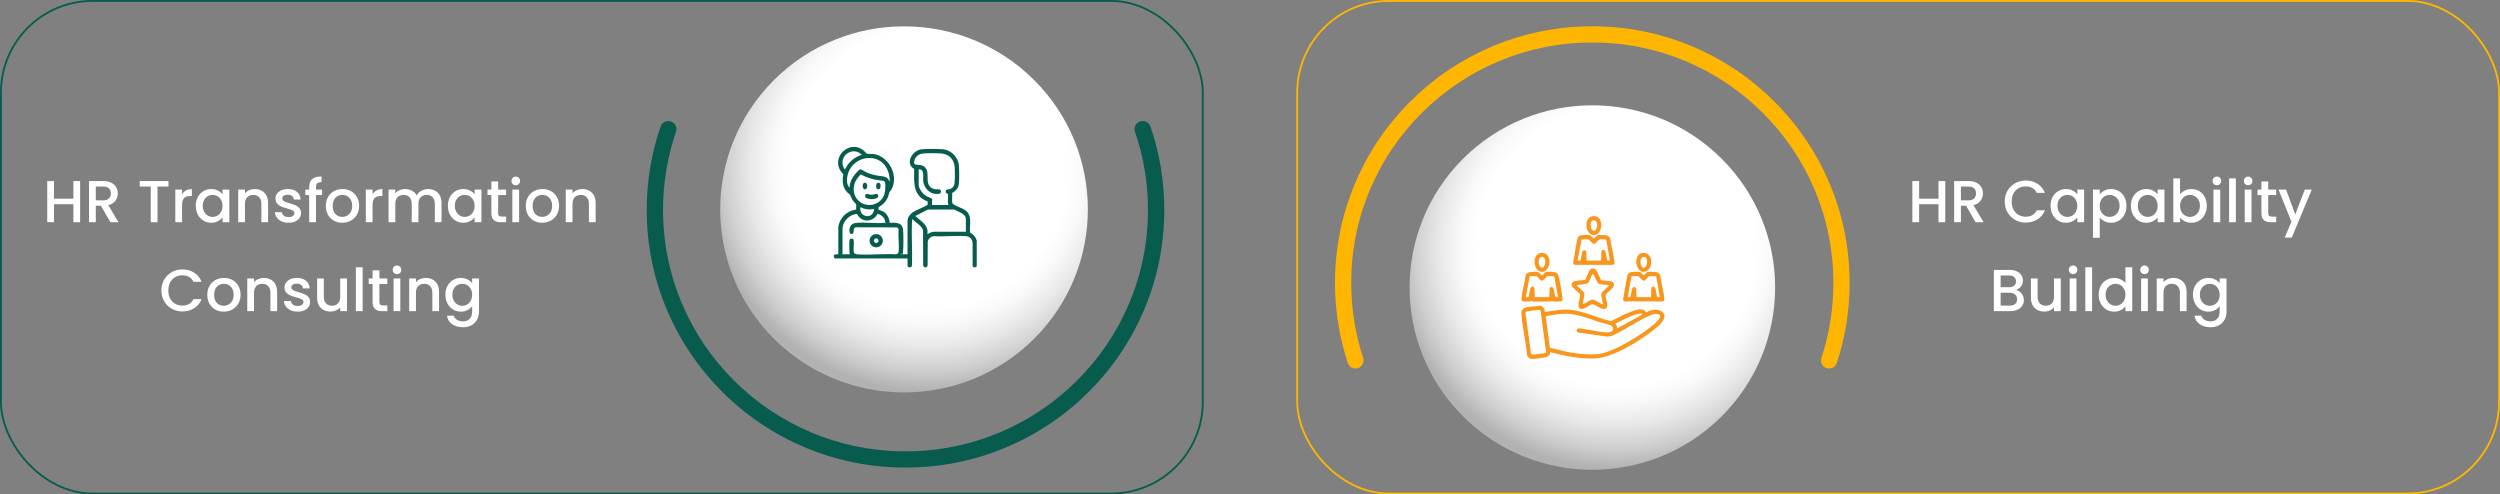 <?xml version="1.0" encoding="UTF-8"?>
<svg xmlns="http://www.w3.org/2000/svg" width="1350" height="267" viewBox="0 0 1350 267" fill="none">
  <rect x="0" y="0" width="1350" height="267" fill="#808080" stroke="none"/>
  <rect x="0.5" y="0.5" width="649" height="266" rx="49.5" stroke="#085C4D"></rect>
  <path d="M43.269 97.76V120H39.621V110.272H29.157V120H25.509V97.76H29.157V107.296H39.621V97.76H43.269ZM59.624 120L54.504 111.104H51.72V120H48.072V97.76H55.752C57.459 97.76 58.898 98.059 60.072 98.656C61.267 99.253 62.152 100.053 62.728 101.056C63.325 102.059 63.624 103.179 63.624 104.416C63.624 105.867 63.197 107.189 62.344 108.384C61.512 109.557 60.221 110.357 58.472 110.784L63.976 120H59.624ZM51.72 108.192H55.752C57.117 108.192 58.141 107.851 58.824 107.168C59.528 106.485 59.88 105.568 59.88 104.416C59.88 103.264 59.538 102.368 58.856 101.728C58.173 101.067 57.139 100.736 55.752 100.736H51.72V108.192ZM90.971 97.76V100.736H85.051V120H81.403V100.736H75.451V97.76H90.971ZM98.314 104.928C98.847 104.032 99.551 103.339 100.426 102.848C101.322 102.336 102.378 102.08 103.594 102.08V105.856H102.666C101.236 105.856 100.148 106.219 99.402 106.944C98.676 107.669 98.314 108.928 98.314 110.72V120H94.666V102.368H98.314V104.928ZM105.731 111.104C105.731 109.333 106.094 107.765 106.819 106.4C107.566 105.035 108.568 103.979 109.827 103.232C111.107 102.464 112.515 102.08 114.051 102.08C115.438 102.08 116.643 102.357 117.667 102.912C118.712 103.445 119.544 104.117 120.163 104.928V102.368H123.843V120H120.163V117.376C119.544 118.208 118.702 118.901 117.635 119.456C116.568 120.011 115.352 120.288 113.987 120.288C112.472 120.288 111.086 119.904 109.827 119.136C108.568 118.347 107.566 117.259 106.819 115.872C106.094 114.464 105.731 112.875 105.731 111.104ZM120.163 111.168C120.163 109.952 119.907 108.896 119.395 108C118.904 107.104 118.254 106.421 117.443 105.952C116.632 105.483 115.758 105.248 114.819 105.248C113.88 105.248 113.006 105.483 112.195 105.952C111.384 106.4 110.723 107.072 110.211 107.968C109.72 108.843 109.475 109.888 109.475 111.104C109.475 112.32 109.72 113.387 110.211 114.304C110.723 115.221 111.384 115.925 112.195 116.416C113.027 116.885 113.902 117.12 114.819 117.12C115.758 117.12 116.632 116.885 117.443 116.416C118.254 115.947 118.904 115.264 119.395 114.368C119.907 113.451 120.163 112.384 120.163 111.168ZM137.53 102.08C138.917 102.08 140.154 102.368 141.242 102.944C142.352 103.52 143.216 104.373 143.834 105.504C144.453 106.635 144.762 108 144.762 109.6V120H141.146V110.144C141.146 108.565 140.752 107.36 139.962 106.528C139.173 105.675 138.096 105.248 136.73 105.248C135.365 105.248 134.277 105.675 133.466 106.528C132.677 107.36 132.282 108.565 132.282 110.144V120H128.634V102.368H132.282V104.384C132.88 103.659 133.637 103.093 134.554 102.688C135.493 102.283 136.485 102.08 137.53 102.08ZM155.816 120.288C154.429 120.288 153.181 120.043 152.072 119.552C150.984 119.04 150.12 118.357 149.48 117.504C148.84 116.629 148.498 115.659 148.456 114.592H152.232C152.296 115.339 152.648 115.968 153.288 116.48C153.949 116.971 154.77 117.216 155.752 117.216C156.776 117.216 157.565 117.024 158.12 116.64C158.696 116.235 158.984 115.723 158.984 115.104C158.984 114.443 158.664 113.952 158.024 113.632C157.405 113.312 156.413 112.96 155.048 112.576C153.725 112.213 152.648 111.861 151.816 111.52C150.984 111.179 150.258 110.656 149.64 109.952C149.042 109.248 148.744 108.32 148.744 107.168C148.744 106.229 149.021 105.376 149.576 104.608C150.13 103.819 150.92 103.2 151.944 102.752C152.989 102.304 154.184 102.08 155.528 102.08C157.533 102.08 159.144 102.592 160.36 103.616C161.597 104.619 162.258 105.995 162.344 107.744H158.696C158.632 106.955 158.312 106.325 157.736 105.856C157.16 105.387 156.381 105.152 155.4 105.152C154.44 105.152 153.704 105.333 153.192 105.696C152.68 106.059 152.424 106.539 152.424 107.136C152.424 107.605 152.594 108 152.936 108.32C153.277 108.64 153.693 108.896 154.184 109.088C154.674 109.259 155.4 109.483 156.36 109.76C157.64 110.101 158.685 110.453 159.496 110.816C160.328 111.157 161.042 111.669 161.64 112.352C162.237 113.035 162.546 113.941 162.568 115.072C162.568 116.075 162.29 116.971 161.736 117.76C161.181 118.549 160.392 119.168 159.368 119.616C158.365 120.064 157.181 120.288 155.816 120.288ZM173.901 105.344H170.637V120H166.957V105.344H164.877V102.368H166.957V101.12C166.957 99.093 167.491 97.621 168.557 96.704C169.645 95.765 171.341 95.296 173.645 95.296V98.336C172.536 98.336 171.757 98.549 171.309 98.976C170.861 99.381 170.637 100.096 170.637 101.12V102.368H173.901V105.344ZM184.782 120.288C183.118 120.288 181.614 119.915 180.27 119.168C178.926 118.4 177.87 117.333 177.102 115.968C176.334 114.581 175.95 112.981 175.95 111.168C175.95 109.376 176.345 107.787 177.134 106.4C177.924 105.013 179.001 103.947 180.366 103.2C181.732 102.453 183.257 102.08 184.942 102.08C186.628 102.08 188.153 102.453 189.518 103.2C190.884 103.947 191.961 105.013 192.75 106.4C193.54 107.787 193.934 109.376 193.934 111.168C193.934 112.96 193.529 114.549 192.718 115.936C191.908 117.323 190.798 118.4 189.39 119.168C188.004 119.915 186.468 120.288 184.782 120.288ZM184.782 117.12C185.721 117.12 186.596 116.896 187.406 116.448C188.238 116 188.91 115.328 189.422 114.432C189.934 113.536 190.19 112.448 190.19 111.168C190.19 109.888 189.945 108.811 189.454 107.936C188.964 107.04 188.313 106.368 187.502 105.92C186.692 105.472 185.817 105.248 184.878 105.248C183.94 105.248 183.065 105.472 182.254 105.92C181.465 106.368 180.836 107.04 180.366 107.936C179.897 108.811 179.662 109.888 179.662 111.168C179.662 113.067 180.142 114.539 181.102 115.584C182.084 116.608 183.31 117.12 184.782 117.12ZM201.189 104.928C201.722 104.032 202.426 103.339 203.301 102.848C204.197 102.336 205.253 102.08 206.469 102.08V105.856H205.541C204.111 105.856 203.023 106.219 202.277 106.944C201.551 107.669 201.189 108.928 201.189 110.72V120H197.541V102.368H201.189V104.928ZM231.166 102.08C232.553 102.08 233.79 102.368 234.878 102.944C235.987 103.52 236.851 104.373 237.47 105.504C238.11 106.635 238.43 108 238.43 109.6V120H234.814V110.144C234.814 108.565 234.419 107.36 233.63 106.528C232.841 105.675 231.763 105.248 230.398 105.248C229.033 105.248 227.945 105.675 227.134 106.528C226.345 107.36 225.95 108.565 225.95 110.144V120H222.334V110.144C222.334 108.565 221.939 107.36 221.15 106.528C220.361 105.675 219.283 105.248 217.918 105.248C216.553 105.248 215.465 105.675 214.654 106.528C213.865 107.36 213.47 108.565 213.47 110.144V120H209.822V102.368H213.47V104.384C214.067 103.659 214.825 103.093 215.742 102.688C216.659 102.283 217.641 102.08 218.686 102.08C220.094 102.08 221.353 102.379 222.462 102.976C223.571 103.573 224.425 104.437 225.022 105.568C225.555 104.501 226.387 103.659 227.518 103.04C228.649 102.4 229.865 102.08 231.166 102.08ZM241.856 111.104C241.856 109.333 242.219 107.765 242.944 106.4C243.691 105.035 244.693 103.979 245.952 103.232C247.232 102.464 248.64 102.08 250.176 102.08C251.563 102.08 252.768 102.357 253.792 102.912C254.837 103.445 255.669 104.117 256.288 104.928V102.368H259.968V120H256.288V117.376C255.669 118.208 254.827 118.901 253.76 119.456C252.693 120.011 251.477 120.288 250.112 120.288C248.597 120.288 247.211 119.904 245.952 119.136C244.693 118.347 243.691 117.259 242.944 115.872C242.219 114.464 241.856 112.875 241.856 111.104ZM256.288 111.168C256.288 109.952 256.032 108.896 255.52 108C255.029 107.104 254.379 106.421 253.568 105.952C252.757 105.483 251.883 105.248 250.944 105.248C250.005 105.248 249.131 105.483 248.32 105.952C247.509 106.4 246.848 107.072 246.336 107.968C245.845 108.843 245.6 109.888 245.6 111.104C245.6 112.32 245.845 113.387 246.336 114.304C246.848 115.221 247.509 115.925 248.32 116.416C249.152 116.885 250.027 117.12 250.944 117.12C251.883 117.12 252.757 116.885 253.568 116.416C254.379 115.947 255.029 115.264 255.52 114.368C256.032 113.451 256.288 112.384 256.288 111.168ZM269.015 105.344V115.104C269.015 115.765 269.165 116.245 269.463 116.544C269.783 116.821 270.317 116.96 271.063 116.96H273.303V120H270.423C268.781 120 267.522 119.616 266.647 118.848C265.773 118.08 265.335 116.832 265.335 115.104V105.344H263.255V102.368H265.335V97.984H269.015V102.368H273.303V105.344H269.015ZM278.522 100.032C277.86 100.032 277.306 99.808 276.858 99.36C276.41 98.912 276.186 98.357 276.186 97.696C276.186 97.035 276.41 96.48 276.858 96.032C277.306 95.584 277.86 95.36 278.522 95.36C279.162 95.36 279.706 95.584 280.154 96.032C280.602 96.48 280.826 97.035 280.826 97.696C280.826 98.357 280.602 98.912 280.154 99.36C279.706 99.808 279.162 100.032 278.522 100.032ZM280.314 102.368V120H276.666V102.368H280.314ZM292.751 120.288C291.087 120.288 289.583 119.915 288.239 119.168C286.895 118.4 285.839 117.333 285.071 115.968C284.303 114.581 283.919 112.981 283.919 111.168C283.919 109.376 284.314 107.787 285.103 106.4C285.892 105.013 286.97 103.947 288.335 103.2C289.7 102.453 291.226 102.08 292.911 102.08C294.596 102.08 296.122 102.453 297.487 103.2C298.852 103.947 299.93 105.013 300.719 106.4C301.508 107.787 301.903 109.376 301.903 111.168C301.903 112.96 301.498 114.549 300.687 115.936C299.876 117.323 298.767 118.4 297.359 119.168C295.972 119.915 294.436 120.288 292.751 120.288ZM292.751 117.12C293.69 117.12 294.564 116.896 295.375 116.448C296.207 116 296.879 115.328 297.391 114.432C297.903 113.536 298.159 112.448 298.159 111.168C298.159 109.888 297.914 108.811 297.423 107.936C296.932 107.04 296.282 106.368 295.471 105.92C294.66 105.472 293.786 105.248 292.847 105.248C291.908 105.248 291.034 105.472 290.223 105.92C289.434 106.368 288.804 107.04 288.335 107.936C287.866 108.811 287.631 109.888 287.631 111.168C287.631 113.067 288.111 114.539 289.071 115.584C290.052 116.608 291.279 117.12 292.751 117.12ZM314.405 102.08C315.792 102.08 317.029 102.368 318.117 102.944C319.227 103.52 320.091 104.373 320.709 105.504C321.328 106.635 321.637 108 321.637 109.6V120H318.021V110.144C318.021 108.565 317.627 107.36 316.837 106.528C316.048 105.675 314.971 105.248 313.605 105.248C312.24 105.248 311.152 105.675 310.341 106.528C309.552 107.36 309.157 108.565 309.157 110.144V120H305.509V102.368H309.157V104.384C309.755 103.659 310.512 103.093 311.429 102.688C312.368 102.283 313.36 102.08 314.405 102.08ZM87.153 156.832C87.153 154.656 87.654 152.704 88.657 150.976C89.681 149.248 91.057 147.904 92.785 146.944C94.534 145.963 96.443 145.472 98.513 145.472C100.881 145.472 102.982 146.059 104.817 147.232C106.673 148.384 108.017 150.027 108.849 152.16H104.465C103.889 150.987 103.089 150.112 102.065 149.536C101.041 148.96 99.857 148.672 98.513 148.672C97.041 148.672 95.729 149.003 94.577 149.664C93.425 150.325 92.518 151.275 91.857 152.512C91.217 153.749 90.897 155.189 90.897 156.832C90.897 158.475 91.217 159.915 91.857 161.152C92.518 162.389 93.425 163.349 94.577 164.032C95.729 164.693 97.041 165.024 98.513 165.024C99.857 165.024 101.041 164.736 102.065 164.16C103.089 163.584 103.889 162.709 104.465 161.536H108.849C108.017 163.669 106.673 165.312 104.817 166.464C102.982 167.616 100.881 168.192 98.513 168.192C96.422 168.192 94.513 167.712 92.785 166.752C91.057 165.771 89.681 164.416 88.657 162.688C87.654 160.96 87.153 159.008 87.153 156.832ZM120.767 168.288C119.103 168.288 117.599 167.915 116.255 167.168C114.911 166.4 113.855 165.333 113.087 163.968C112.319 162.581 111.935 160.981 111.935 159.168C111.935 157.376 112.329 155.787 113.119 154.4C113.908 153.013 114.985 151.947 116.351 151.2C117.716 150.453 119.241 150.08 120.927 150.08C122.612 150.08 124.137 150.453 125.503 151.2C126.868 151.947 127.945 153.013 128.735 154.4C129.524 155.787 129.919 157.376 129.919 159.168C129.919 160.96 129.513 162.549 128.703 163.936C127.892 165.323 126.783 166.4 125.375 167.168C123.988 167.915 122.452 168.288 120.767 168.288ZM120.767 165.12C121.705 165.12 122.58 164.896 123.391 164.448C124.223 164 124.895 163.328 125.407 162.432C125.919 161.536 126.175 160.448 126.175 159.168C126.175 157.888 125.929 156.811 125.439 155.936C124.948 155.04 124.297 154.368 123.487 153.92C122.676 153.472 121.801 153.248 120.863 153.248C119.924 153.248 119.049 153.472 118.239 153.92C117.449 154.368 116.82 155.04 116.351 155.936C115.881 156.811 115.647 157.888 115.647 159.168C115.647 161.067 116.127 162.539 117.087 163.584C118.068 164.608 119.295 165.12 120.767 165.12ZM142.421 150.08C143.808 150.08 145.045 150.368 146.133 150.944C147.242 151.52 148.106 152.373 148.725 153.504C149.344 154.635 149.653 156 149.653 157.6V168H146.037V158.144C146.037 156.565 145.642 155.36 144.853 154.528C144.064 153.675 142.986 153.248 141.621 153.248C140.256 153.248 139.168 153.675 138.357 154.528C137.568 155.36 137.173 156.565 137.173 158.144V168H133.525V150.368H137.173V152.384C137.77 151.659 138.528 151.093 139.445 150.688C140.384 150.283 141.376 150.08 142.421 150.08ZM160.706 168.288C159.32 168.288 158.072 168.043 156.962 167.552C155.874 167.04 155.01 166.357 154.37 165.504C153.73 164.629 153.389 163.659 153.346 162.592H157.122C157.186 163.339 157.538 163.968 158.178 164.48C158.84 164.971 159.661 165.216 160.642 165.216C161.666 165.216 162.456 165.024 163.01 164.64C163.586 164.235 163.874 163.723 163.874 163.104C163.874 162.443 163.554 161.952 162.914 161.632C162.296 161.312 161.304 160.96 159.938 160.576C158.616 160.213 157.538 159.861 156.706 159.52C155.874 159.179 155.149 158.656 154.53 157.952C153.933 157.248 153.634 156.32 153.634 155.168C153.634 154.229 153.912 153.376 154.466 152.608C155.021 151.819 155.81 151.2 156.834 150.752C157.88 150.304 159.074 150.08 160.418 150.08C162.424 150.08 164.034 150.592 165.25 151.616C166.488 152.619 167.149 153.995 167.234 155.744H163.586C163.522 154.955 163.202 154.325 162.626 153.856C162.05 153.387 161.272 153.152 160.29 153.152C159.33 153.152 158.594 153.333 158.082 153.696C157.57 154.059 157.314 154.539 157.314 155.136C157.314 155.605 157.485 156 157.826 156.32C158.168 156.64 158.584 156.896 159.074 157.088C159.565 157.259 160.29 157.483 161.25 157.76C162.53 158.101 163.576 158.453 164.386 158.816C165.218 159.157 165.933 159.669 166.53 160.352C167.128 161.035 167.437 161.941 167.458 163.072C167.458 164.075 167.181 164.971 166.626 165.76C166.072 166.549 165.282 167.168 164.258 167.616C163.256 168.064 162.072 168.288 160.706 168.288ZM187.368 150.368V168H183.72V165.92C183.144 166.645 182.387 167.221 181.448 167.648C180.531 168.053 179.549 168.256 178.504 168.256C177.117 168.256 175.869 167.968 174.76 167.392C173.672 166.816 172.808 165.963 172.168 164.832C171.549 163.701 171.24 162.336 171.24 160.736V150.368H174.856V160.192C174.856 161.771 175.251 162.987 176.04 163.84C176.829 164.672 177.907 165.088 179.272 165.088C180.637 165.088 181.715 164.672 182.504 163.84C183.315 162.987 183.72 161.771 183.72 160.192V150.368H187.368ZM195.829 144.32V168H192.181V144.32H195.829ZM204.875 153.344V163.104C204.875 163.765 205.024 164.245 205.323 164.544C205.643 164.821 206.176 164.96 206.923 164.96H209.163V168H206.283C204.64 168 203.381 167.616 202.507 166.848C201.632 166.08 201.195 164.832 201.195 163.104V153.344H199.115V150.368H201.195V145.984H204.875V150.368H209.163V153.344H204.875ZM214.381 148.032C213.72 148.032 213.165 147.808 212.717 147.36C212.269 146.912 212.045 146.357 212.045 145.696C212.045 145.035 212.269 144.48 212.717 144.032C213.165 143.584 213.72 143.36 214.381 143.36C215.021 143.36 215.565 143.584 216.013 144.032C216.461 144.48 216.685 145.035 216.685 145.696C216.685 146.357 216.461 146.912 216.013 147.36C215.565 147.808 215.021 148.032 214.381 148.032ZM216.173 150.368V168H212.525V150.368H216.173ZM229.859 150.08C231.245 150.08 232.483 150.368 233.571 150.944C234.68 151.52 235.544 152.373 236.163 153.504C236.781 154.635 237.091 156 237.091 157.6V168H233.475V158.144C233.475 156.565 233.08 155.36 232.291 154.528C231.501 153.675 230.424 153.248 229.059 153.248C227.693 153.248 226.605 153.675 225.795 154.528C225.005 155.36 224.611 156.565 224.611 158.144V168H220.963V150.368H224.611V152.384C225.208 151.659 225.965 151.093 226.883 150.688C227.821 150.283 228.813 150.08 229.859 150.08ZM248.848 150.08C250.213 150.08 251.418 150.357 252.464 150.912C253.53 151.445 254.362 152.117 254.96 152.928V150.368H258.64V168.288C258.64 169.909 258.298 171.349 257.616 172.608C256.933 173.888 255.941 174.891 254.64 175.616C253.36 176.341 251.824 176.704 250.032 176.704C247.642 176.704 245.658 176.139 244.08 175.008C242.501 173.899 241.605 172.384 241.392 170.464H245.008C245.285 171.381 245.872 172.117 246.768 172.672C247.685 173.248 248.773 173.536 250.032 173.536C251.504 173.536 252.688 173.088 253.584 172.192C254.501 171.296 254.96 169.995 254.96 168.288V165.344C254.341 166.176 253.498 166.88 252.432 167.456C251.386 168.011 250.192 168.288 248.848 168.288C247.312 168.288 245.904 167.904 244.624 167.136C243.365 166.347 242.362 165.259 241.616 163.872C240.89 162.464 240.528 160.875 240.528 159.104C240.528 157.333 240.89 155.765 241.616 154.4C242.362 153.035 243.365 151.979 244.624 151.232C245.904 150.464 247.312 150.08 248.848 150.08ZM254.96 159.168C254.96 157.952 254.704 156.896 254.192 156C253.701 155.104 253.05 154.421 252.24 153.952C251.429 153.483 250.554 153.248 249.616 153.248C248.677 153.248 247.802 153.483 246.992 153.952C246.181 154.4 245.52 155.072 245.008 155.968C244.517 156.843 244.272 157.888 244.272 159.104C244.272 160.32 244.517 161.387 245.008 162.304C245.52 163.221 246.181 163.925 246.992 164.416C247.824 164.885 248.698 165.12 249.616 165.12C250.554 165.12 251.429 164.885 252.24 164.416C253.05 163.947 253.701 163.264 254.192 162.368C254.704 161.451 254.96 160.384 254.96 159.168Z" fill="white"></path>
  <g clip-path="url(#clip0_240_50)">
    <path d="M558.373 182.965C597.139 144.364 597.139 81.778 558.373 43.177C519.606 4.576 456.754 4.576 417.987 43.177C379.221 81.778 379.221 144.364 417.987 182.965C456.754 221.566 519.606 221.566 558.373 182.965Z" fill="url(#paint0_radial_240_50)"></path>
    <path d="M617.071 65.352C614.061 65.352 611.921 68.298 612.897 71.134C617.553 84.668 619.908 98.825 619.908 113.344C619.908 130.947 616.448 148.021 609.621 164.091C603.026 179.616 593.584 193.56 581.559 205.534C569.533 217.509 555.529 226.911 539.939 233.477C523.8 240.274 506.654 243.72 488.975 243.72C471.296 243.72 454.15 240.272 438.011 233.475C422.421 226.909 408.417 217.507 396.391 205.532C384.364 193.559 374.924 179.615 368.328 164.089C361.502 148.019 358.042 130.946 358.042 113.342C358.042 98.823 360.398 84.664 365.052 71.133C366.029 68.296 363.888 65.35 360.878 65.35C359.003 65.35 357.325 66.531 356.716 68.299C351.747 82.743 349.233 97.853 349.233 113.344C349.233 132.128 352.928 150.351 360.217 167.509C367.256 184.079 377.332 198.96 390.163 211.737C402.996 224.515 417.941 234.548 434.58 241.556C451.811 248.813 470.114 252.492 488.976 252.492C507.839 252.492 526.142 248.813 543.373 241.556C560.012 234.548 574.957 224.515 587.79 211.737C600.623 198.958 610.697 184.079 617.736 167.509C625.025 150.351 628.72 132.126 628.72 113.344C628.72 97.855 626.206 82.745 621.237 68.299C620.628 66.533 618.95 65.352 617.075 65.352H617.071Z" fill="#085C4D"></path>
    <g clip-path="url(#clip1_240_50)">
      <path d="M487.502 136.718C487.326 137.711 487.506 137.115 487.653 137.32C487.906 137.675 487.525 137.917 487.052 137.695C486.448 137.408 486.837 136.624 487.502 136.718Z" fill="#085C4D"></path>
      <path d="M478.007 120.019L478.46 120.771L477.706 120.32C477.805 120.31 477.909 120.332 478.007 120.32C478.018 120.22 478.001 120.119 478.007 120.019Z" fill="#085C4D"></path>
      <path d="M476.741 129.986C476.741 131.964 475.134 133.569 473.152 133.569C471.171 133.569 469.563 131.964 469.563 129.986C469.563 128.008 471.171 126.404 473.152 126.404C475.134 126.404 476.741 128.008 476.741 129.986ZM474.41 129.968C474.41 129.28 473.852 128.725 473.164 128.725C472.477 128.725 471.919 129.282 471.919 129.968C471.919 130.654 472.477 131.212 473.164 131.212C473.852 131.212 474.41 130.654 474.41 129.968Z" fill="#085C4D"></path>
      <path d="M468.021 104.7C468.587 104.586 469.186 105.031 469.811 105.109C470.211 105.16 470.751 105.158 471.157 105.131C472.162 105.071 473.611 104.127 474.125 105.314C474.991 107.314 471.37 107.629 470.096 107.531C469.532 107.486 467.944 107.121 467.528 106.786C466.827 106.221 467.134 104.881 468.021 104.702V104.7Z" fill="#085C4D"></path>
      <path d="M466.815 98.681C468.712 98.29 468.774 102.209 467.084 102.249C465.529 102.285 465.482 98.955 466.815 98.681Z" fill="#085C4D"></path>
      <path d="M474.049 98.683C474.714 98.546 475.367 98.975 475.454 99.627C475.574 100.532 475.586 102.255 474.316 102.255C472.751 102.255 472.759 98.945 474.051 98.683H474.049Z" fill="#085C4D"></path>
      <path d="M450.277 137.771C450.964 137.119 451.818 137.348 452.688 137.32V122.5C452.688 122.055 453.142 120.623 453.327 120.129C454.722 116.38 458.371 113.62 462.338 113.163C462.203 112.411 462.545 110.876 462.255 110.242C462.115 109.931 460.744 108.66 460.312 107.97C459.755 107.083 459.472 105.864 459.02 105.198C458.759 104.81 457.923 104.303 457.507 103.85C455.365 101.513 454.955 99.108 455.092 96.017C455.114 95.531 455.439 94.372 455.375 94.097C455.353 93.999 454.284 92.847 454.071 92.535C448.583 84.471 459.153 75.015 466.555 81.428C466.849 81.683 467.91 82.951 468.01 82.985C468.615 83.191 470.95 83.015 472.015 83.199C480.308 84.65 485.551 95.321 481.237 102.552C480.953 103.025 480.387 103.495 480.208 103.932C479.967 104.516 479.89 105.376 479.633 106.066C479.004 107.745 477.798 109.392 476.432 110.543C476.086 110.834 474.535 111.787 474.471 111.895C474.366 112.07 474.334 112.966 474.384 113.157C474.422 113.297 476.542 113.957 477.061 114.272C479.111 115.524 480.28 117.957 480.431 120.312C483.67 120.177 487.337 120.027 487.663 124.151C487.89 127.023 487.982 134.034 487.506 136.718C486.839 136.624 486.451 137.408 487.056 137.695C487.528 137.917 487.91 137.675 487.657 137.32H490.068V119.042C490.068 117.463 491.674 115.385 492.978 114.575C495.381 113.081 498.476 112.084 500.925 110.591C500.841 110.212 501.04 108.975 500.899 108.756C500.845 108.672 499.424 108.162 499.064 107.954C492.69 104.267 493.701 97.579 493.661 91.233C488.491 88.348 492.668 81.242 497.417 80.642C500.162 80.295 506.3 80.375 509.138 80.598C513.555 80.943 517.425 84.862 517.797 89.255C518.006 91.736 518.066 97.046 517.783 99.467C517.549 101.463 515.996 103.378 514.176 104.173C514.403 105.697 513.848 108.216 514.282 109.613C514.383 109.935 514.471 110.022 514.732 110.216C516.294 111.394 519.274 112.216 521.044 113.394C525.346 116.258 523.411 121.269 523.823 125.633C525.674 126.456 526.737 127.958 527.446 129.796V143.786C526.705 144.589 525.816 144.701 525.216 143.68L525.183 131.075C524.944 129.071 523.694 127.709 521.649 127.533C516.117 127.056 509.909 127.906 504.305 127.533C502.704 127.659 501.375 128.855 500.989 130.391L500.911 143.401C500.513 144.902 498.616 144.671 498.506 143.112L498.442 124.522C497.981 121.866 494.398 120.23 492.707 118.366C492.483 118.348 492.483 119.325 492.475 119.483C492.104 127.3 492.775 135.402 492.465 143.247C492.214 145.04 490.068 144.452 490.068 143.411V139.576H450.956C450.894 139.576 450.48 139.015 450.277 138.974V137.771ZM465.348 83.611C461.566 79.458 454.573 82.6 454.953 88.198C455.009 89.028 455.463 90.569 456.004 91.209C456.163 91.397 456.189 91.502 456.378 91.281C456.733 90.866 457.147 89.839 457.539 89.281C459.46 86.559 462.131 84.555 465.348 83.611ZM496.092 91.435V99.784C496.092 101.924 498.421 104.849 500.212 105.902C500.873 106.291 503.326 106.989 503.326 107.607V110.692H512.218C512.056 110.407 511.949 110.21 511.913 109.867C511.744 108.275 512.039 106.397 511.923 104.772C511.039 104.429 510.412 104.08 510.741 102.975C510.985 102.163 512.244 102.313 512.902 102.125C513.82 101.862 514.867 100.953 515.198 100.055C515.777 98.49 515.661 92.376 515.538 90.451C515.247 85.893 512.496 83.143 507.926 82.852C505.591 82.704 499.211 82.563 497.176 83.115C495.747 83.502 494.364 84.77 493.908 86.172C492.638 90.094 495.721 88.535 497.831 89.319C503.765 91.53 498.152 99.17 503.594 101.77C505.081 102.48 505.788 102.058 507.159 102.273C508.493 102.482 508.487 104.391 507.132 104.636C502.663 105.442 498.831 101.872 498.504 97.523C498.337 95.319 499.436 91.393 496.09 91.431L496.092 91.435ZM480.417 98.053C480.624 92.2 477.441 86.381 471.26 85.456C465.079 84.531 459.201 88.453 457.736 94.44C457.173 96.741 457.045 99.483 458.715 101.362C458.811 98.021 460.664 95.04 462.932 92.709C463.358 92.272 464.044 91.425 464.671 91.425C465.155 91.425 467.496 92.942 468.259 93.267C469.706 93.882 471.463 94.374 473.006 94.697C475.094 95.132 478.267 94.95 479.593 96.697C479.955 97.172 480.011 97.684 480.417 98.055V98.053ZM463.441 108.23C467.866 112.688 475.785 110.812 477.597 104.79C478.056 103.268 478.194 100.456 478.011 98.877C477.939 98.257 477.585 97.818 476.964 97.666C475.799 97.381 474.256 97.355 473.004 97.106C470.958 96.701 468.816 96.049 466.905 95.22C466.501 95.046 464.936 94.113 464.749 94.206C463.286 95.816 461.924 97.397 461.355 99.555C460.537 102.662 461.14 105.91 463.443 108.228L463.441 108.23ZM471.979 112.798C469.471 113.394 466.893 113.031 464.596 111.895C463.859 117.668 471.798 118.643 471.979 112.798ZM521.562 125.134V118.29C521.562 115.367 517.308 114.324 515.275 113.133L501.062 113.169L494.288 116.633C497.17 119.375 501.679 121.592 500.766 126.335C500.939 126.46 502.057 125.744 502.386 125.621C502.754 125.483 503.839 125.134 504.158 125.134H521.564H521.562ZM478.007 120.019C478.104 118.274 476.406 116.308 474.81 115.765C473.323 115.257 473.86 115.803 473.112 116.713C470.671 119.69 466.336 120.019 463.762 117.012C462.663 115.728 463.34 115.251 461.311 115.765C458.015 116.599 454.949 120.057 454.949 123.555V137.32H458.867C458.893 136.934 458.725 136.579 458.711 136.198C458.652 134.559 458.483 131.212 458.727 129.731C458.916 128.576 460.702 128.55 460.945 129.605C461.311 131.186 460.778 133.948 460.995 135.723C461.142 136.924 461.711 137.227 462.856 137.326C469.455 137.885 476.834 136.89 483.515 137.326C484.371 137.247 485.133 137.015 485.245 136.044C485.677 132.329 484.914 127.806 485.245 124.003C485.227 123.451 484.821 123.02 484.345 122.795L462.117 122.737C460.198 123.088 461.769 125.97 460.113 126.313C458.22 126.705 458.572 123.559 459.038 122.522C459.705 121.04 460.989 120.438 462.555 120.316C467.397 119.937 472.921 120.787 477.706 120.322L478.459 120.773L478.007 120.021V120.019Z" fill="#085C4D"></path>
    </g>
  </g>
  <rect x="700.5" y="0.5" width="649" height="266" rx="49.5" stroke="#FFB600"></rect>
  <g clip-path="url(#clip2_240_50)">
    <path d="M929.668 224.852C968.214 186.423 968.214 124.116 929.668 85.687C891.121 47.257 828.625 47.257 790.079 85.687C751.532 124.116 751.532 186.423 790.079 224.852C828.625 263.282 891.121 263.282 929.668 224.852Z" fill="url(#paint1_radial_240_50)"></path>
    <path d="M731.96 198.986C734.945 198.986 737.048 196.077 736.117 193.251C731.824 180.235 729.652 166.651 729.652 152.735C729.652 135.21 733.093 118.212 739.88 102.213C746.438 86.757 755.825 72.877 767.783 60.955C779.741 49.033 793.665 39.675 809.169 33.137C825.216 26.37 842.265 22.938 859.844 22.938C877.422 22.938 894.471 26.37 910.519 33.137C926.022 39.673 939.944 49.033 951.903 60.955C963.859 72.877 973.248 86.757 979.805 102.213C986.593 118.214 990.034 135.211 990.034 152.735C990.034 166.651 987.863 180.235 983.569 193.251C982.636 196.078 984.741 198.986 987.724 198.986C989.607 198.986 991.291 197.788 991.879 196.004C996.469 182.101 998.791 167.594 998.791 152.735C998.791 134.034 995.117 115.893 987.87 98.811C980.872 82.315 970.853 67.5 958.093 54.78C945.333 42.059 930.475 32.07 913.928 25.094C896.798 17.869 878.599 14.206 859.844 14.206C841.088 14.206 822.889 17.869 805.758 25.094C789.211 32.072 774.351 42.059 761.591 54.78C748.832 67.501 738.814 82.315 731.814 98.811C724.567 115.893 720.893 134.034 720.893 152.735C720.893 167.594 723.215 182.102 727.805 196.004C728.393 197.788 730.077 198.986 731.96 198.986Z" fill="#FFB600"></path>
    <path d="M834.128 168.429C837.37 168.159 840.6 167.376 843.852 167.204C853.099 166.721 861.142 171.311 869.907 173.447L877.505 169.622C880.749 168.601 886.495 164.962 889.019 168.734C891.257 167.175 895.133 166.56 897.438 168.272C901.883 171.575 894.472 176.987 891.987 178.896C884.611 184.568 870.788 193.095 861.465 193.539C852.966 193.944 845.192 192.156 837.039 190.164C837.102 191.322 836.233 192.426 835.134 192.778C834.036 193.13 828.505 193.887 827.315 193.85C825.866 193.807 824.823 192.79 824.551 191.397C824.066 184.3 821.908 176.599 821.575 169.575C821.51 168.186 821.624 167.363 822.794 166.511C824.259 165.439 829.475 165.59 831.444 165.054C833.152 165.314 834.337 166.668 834.126 168.429H834.128ZM830.422 167.402C828.771 167.543 826.212 167.838 824.627 168.19C824.181 168.288 823.85 168.317 823.747 168.844L826.668 190.51C826.76 190.933 826.793 191.475 827.319 191.543L834.015 190.745C834.392 190.653 834.844 190.526 834.899 190.084L831.941 168.241C831.859 167.1 831.34 167.323 830.424 167.402H830.422ZM836.918 187.84C840.242 188.454 843.492 189.464 846.805 190.123C851.854 191.127 857.399 191.592 862.537 191.246C870.481 190.712 885.223 181.489 891.529 176.449C892.86 175.386 899.618 170.241 894.797 169.538C891.827 169.104 886.536 172.579 883.787 174.064C879.661 176.292 875.366 179.067 871.165 181.039C870.097 181.54 868.915 181.753 867.73 181.753L852.312 179.564C850.927 179.129 851.185 177.431 852.559 177.317C857.262 177.74 862.312 179.151 866.973 179.446C868.102 179.517 870.189 179.505 870.852 178.429C871.514 177.353 870.868 176.153 869.802 175.697C868.186 175.005 865.654 174.541 863.868 173.976C856.666 171.698 850.731 168.855 842.936 169.497C840.174 169.724 837.423 170.305 834.688 170.712L836.92 187.836L836.918 187.84ZM886.798 169.348C886.732 169.28 885.2 169.348 884.922 169.386C884.047 169.501 882.83 169.963 881.971 170.264C878.602 171.44 875.511 173.293 872.251 174.709C872.733 175.433 873.494 176.423 873.169 177.308C873.269 177.402 874.014 176.971 874.19 176.877C878.397 174.639 882.5 172.17 886.72 169.961C886.806 169.838 886.837 169.39 886.796 169.348H886.798Z" fill="#F8961D"></path>
    <path d="M864.459 151.262L870.264 151.966C874.206 154.207 868.21 157.302 866.918 159.347C867.034 161.051 867.906 163.195 867.969 164.837C867.987 165.337 867.871 165.719 867.572 166.122C865.844 168.454 861.91 164.649 859.941 164.14C857.957 164.88 856.206 166.582 854.115 166.903C850.744 166.725 853.403 160.822 853.273 158.891L849.063 154.948C848.306 153.921 848.773 152.305 850.012 151.931C851.734 151.411 854.189 151.458 855.999 151.102L858.345 146.022C859.204 144.622 860.945 144.637 861.908 145.929C862.616 146.879 863.714 149.419 864.273 150.609C864.373 150.822 864.424 151.031 864.459 151.262ZM860.44 148.089C860.335 148.026 859.977 148.024 859.873 148.089C859.587 148.265 858.329 152.229 857.394 152.88C856.398 153.573 853.297 153.541 851.963 153.878C851.763 153.929 851.573 153.866 851.434 154.109C851.442 154.475 855.187 157.19 855.492 158.315C855.766 159.323 854.516 163.837 854.801 164.136C856.883 163.79 858.66 161.297 860.882 161.96L865.517 164.443C865.787 164.079 864.43 159.734 864.702 158.654C865.022 157.396 868.137 155.142 869.039 154.033C867.654 153.635 864.124 153.819 863.07 153.033C862.211 152.393 860.757 148.282 860.442 148.087L860.44 148.089Z" fill="#F8961D"></path>
    <path d="M871.593 142.661C871.397 142.904 870.953 142.992 870.655 143.021C869.55 143.125 868.116 143.013 866.963 143.021C866.474 143.023 866.132 143.021 865.602 143.023C861.782 143.045 857.889 143.045 854.115 143.019C853.346 143.013 850.393 143.148 849.965 142.869C849.664 142.675 849.437 142.115 849.48 141.755C850.307 137.975 850.681 134.078 851.503 130.302C851.769 129.081 851.929 127.707 853.307 127.208C854.203 126.882 857.427 126.782 858.36 126.972C859.292 127.163 860.002 128.637 860.691 128.637C861.434 128.637 862.07 127.093 862.997 126.946C863.923 126.798 866.95 126.866 867.809 127.169C868.48 127.404 869.405 128.24 869.548 128.952C870.019 132.953 871.422 137.314 871.771 141.272C871.808 141.695 871.87 142.319 871.591 142.663L871.593 142.661ZM860.691 128.772V128.926C860.792 128.875 860.792 128.823 860.691 128.772ZM856.787 140.716H864.596L864.754 135.743C865.169 134.651 866.453 134.637 866.905 135.729C867.202 136.451 867.787 140.536 867.981 140.701C868.036 140.748 869.464 140.869 869.346 140.489L867.366 129.488C867.149 129.134 864.565 129.173 864.052 129.224C862.569 129.372 861.645 132.487 860.01 131.446C859.435 131.08 858.208 129.4 857.752 129.265C857.398 129.161 855.013 129.167 854.561 129.226C854.35 129.255 854.156 129.257 854.021 129.451L851.89 140.716C852.16 140.669 853.33 140.791 853.414 140.709C853.592 140.538 854.187 136.6 854.481 135.882C854.895 134.872 856.386 134.978 856.603 135.925L856.789 140.716H856.787Z" fill="#F8961D"></path>
    <path d="M860.123 116.721C866.633 115.999 865.78 127.484 860.249 126.917C855.93 126.475 855.044 117.283 860.123 116.721ZM860.112 119.007C858.135 119.461 858.664 125.086 860.994 124.636C862.716 124.305 863.508 118.226 860.112 119.007Z" fill="#F8961D"></path>
    <path d="M881.099 146.883C881.942 146.776 884.714 146.703 885.464 146.872C886.215 147.042 886.921 148.539 887.641 148.539C888.361 148.539 889.115 146.971 889.788 146.842C890.461 146.713 893.321 146.754 894.059 146.852C895.164 146.997 896.17 147.74 896.561 148.791C896.921 152.825 898.418 157.2 898.723 161.176C898.766 161.743 898.751 162.424 898.128 162.684C897.577 162.913 894.757 162.769 893.912 162.771C890.365 162.786 886.44 162.788 882.738 162.771C882.453 162.771 882.187 162.628 881.962 162.626C880.578 162.618 878.788 162.96 877.379 162.771C876.71 162.681 876.524 162.135 876.475 161.522L878.729 148.642C879.236 147.629 879.958 147.028 881.103 146.883H881.099ZM883.736 160.466H891.545L891.701 155.647C892.053 154.657 893.259 154.416 893.767 155.41C894.151 156.165 894.728 160.28 894.926 160.45C894.982 160.497 896.409 160.616 896.291 160.237L894.374 149.441C894.274 149.251 894.114 149.178 893.912 149.139C893.505 149.063 890.758 149.083 890.474 149.214C889.809 149.517 888.582 151.573 887.639 151.575C886.624 151.577 885.378 149.37 884.697 149.167C884.343 149.063 881.96 149.069 881.506 149.128C881.296 149.157 881.101 149.159 880.966 149.353L878.986 160.466C879.26 160.411 880.232 160.552 880.351 160.45C880.533 160.294 881.126 156.469 881.429 155.786C881.909 154.694 883.153 154.727 883.548 155.829L883.734 160.466H883.736Z" fill="#F8961D"></path>
    <path d="M890.87 144.639C890.471 145.359 889.543 146.287 888.757 146.578C883.308 148.603 881.357 137.126 887.029 136.584C891.521 136.154 892.693 141.358 890.87 144.639ZM887.375 138.754C884.953 139.106 885.687 144.549 887.641 144.551C889.739 144.551 890.312 138.329 887.375 138.754Z" fill="#F8961D"></path>
    <path d="M827.12 162.714C827.069 162.683 827.097 162.43 827.012 162.454C826.789 162.522 826.684 162.728 826.247 162.765C825.469 162.833 823.105 162.888 822.42 162.759C821.569 162.598 821.532 161.698 821.593 161.02C821.939 157.173 823.303 152.966 823.733 149.075C823.992 148.202 824.369 147.582 825.214 147.187C826.15 146.749 829.309 146.68 830.37 146.848C831.172 146.974 832.021 148.337 832.675 148.826C833.33 148.335 834.179 146.972 834.981 146.848C835.952 146.694 839.188 146.756 840.055 147.116C841.507 147.717 841.61 149.004 841.89 150.333C842.54 153.409 843.475 157.811 843.755 160.867C843.858 161.978 843.878 162.657 842.635 162.769C841.518 162.872 840.106 162.765 838.945 162.771C838.497 162.773 838.19 162.769 837.736 162.771C836.396 162.78 827.574 162.992 827.122 162.714H827.12ZM828.769 160.466H836.578L836.764 155.829C837.134 154.733 838.437 154.7 838.885 155.784C839.159 156.445 839.779 160.294 839.961 160.45C840.08 160.552 841.051 160.411 841.325 160.464L839.345 149.351C839.208 149.157 839.014 149.155 838.805 149.126C838.351 149.067 835.968 149.059 835.615 149.165C834.931 149.368 833.694 151.571 832.673 151.571C831.653 151.571 830.554 149.537 829.838 149.212C829.554 149.083 826.805 149.061 826.4 149.137C826.187 149.177 826.044 149.243 825.94 149.443L824.021 160.235C823.902 160.613 825.33 160.497 825.385 160.448C825.582 160.278 826.152 156.179 826.545 155.408C827.052 154.412 828.259 154.653 828.611 155.645L828.769 160.464V160.466Z" fill="#F8961D"></path>
    <path d="M829.895 137.707C831.317 136.209 833.853 136.15 835.336 137.592C838.546 140.715 835.735 148.476 831.335 146.492C828.423 145.179 827.766 139.95 829.895 137.705V137.707ZM832.407 138.754C830.051 139.095 830.681 144.553 832.673 144.551C834.79 144.551 835.412 138.318 832.407 138.754Z" fill="#F8961D"></path>
  </g>
  <path d="M1050.44 97.76V120H1046.79V110.272H1036.33V120H1032.68V97.76H1036.33V107.296H1046.79V97.76H1050.44ZM1066.8 120L1061.68 111.104H1058.89V120H1055.24V97.76H1062.92C1064.63 97.76 1066.07 98.059 1067.24 98.656C1068.44 99.253 1069.32 100.053 1069.9 101.056C1070.5 102.059 1070.8 103.179 1070.8 104.416C1070.8 105.867 1070.37 107.189 1069.52 108.384C1068.68 109.557 1067.39 110.357 1065.64 110.784L1071.15 120H1066.8ZM1058.89 108.192H1062.92C1064.29 108.192 1065.31 107.851 1066 107.168C1066.7 106.485 1067.05 105.568 1067.05 104.416C1067.05 103.264 1066.71 102.368 1066.03 101.728C1065.35 101.067 1064.31 100.736 1062.92 100.736H1058.89V108.192ZM1082.56 108.832C1082.56 106.656 1083.06 104.704 1084.06 102.976C1085.09 101.248 1086.46 99.904 1088.19 98.944C1089.94 97.963 1091.85 97.472 1093.92 97.472C1096.29 97.472 1098.39 98.059 1100.22 99.232C1102.08 100.384 1103.42 102.027 1104.26 104.16H1099.87C1099.3 102.987 1098.5 102.112 1097.47 101.536C1096.45 100.96 1095.26 100.672 1093.92 100.672C1092.45 100.672 1091.14 101.003 1089.98 101.664C1088.83 102.325 1087.92 103.275 1087.26 104.512C1086.62 105.749 1086.3 107.189 1086.3 108.832C1086.3 110.475 1086.62 111.915 1087.26 113.152C1087.92 114.389 1088.83 115.349 1089.98 116.032C1091.14 116.693 1092.45 117.024 1093.92 117.024C1095.26 117.024 1096.45 116.736 1097.47 116.16C1098.5 115.584 1099.3 114.709 1099.87 113.536H1104.26C1103.42 115.669 1102.08 117.312 1100.22 118.464C1098.39 119.616 1096.29 120.192 1093.92 120.192C1091.83 120.192 1089.92 119.712 1088.19 118.752C1086.46 117.771 1085.09 116.416 1084.06 114.688C1083.06 112.96 1082.56 111.008 1082.56 108.832ZM1107.31 111.104C1107.31 109.333 1107.67 107.765 1108.4 106.4C1109.14 105.035 1110.15 103.979 1111.41 103.232C1112.69 102.464 1114.09 102.08 1115.63 102.08C1117.02 102.08 1118.22 102.357 1119.25 102.912C1120.29 103.445 1121.12 104.117 1121.74 104.928V102.368H1125.42V120H1121.74V117.376C1121.12 118.208 1120.28 118.901 1119.21 119.456C1118.15 120.011 1116.93 120.288 1115.57 120.288C1114.05 120.288 1112.66 119.904 1111.41 119.136C1110.15 118.347 1109.14 117.259 1108.4 115.872C1107.67 114.464 1107.31 112.875 1107.31 111.104ZM1121.74 111.168C1121.74 109.952 1121.49 108.896 1120.97 108C1120.48 107.104 1119.83 106.421 1119.02 105.952C1118.21 105.483 1117.34 105.248 1116.4 105.248C1115.46 105.248 1114.58 105.483 1113.77 105.952C1112.96 106.4 1112.3 107.072 1111.79 107.968C1111.3 108.843 1111.05 109.888 1111.05 111.104C1111.05 112.32 1111.3 113.387 1111.79 114.304C1112.3 115.221 1112.96 115.925 1113.77 116.416C1114.61 116.885 1115.48 117.12 1116.4 117.12C1117.34 117.12 1118.21 116.885 1119.02 116.416C1119.83 115.947 1120.48 115.264 1120.97 114.368C1121.49 113.451 1121.74 112.384 1121.74 111.168ZM1133.86 104.96C1134.48 104.149 1135.32 103.467 1136.39 102.912C1137.46 102.357 1138.66 102.08 1140 102.08C1141.54 102.08 1142.94 102.464 1144.2 103.232C1145.48 103.979 1146.48 105.035 1147.2 106.4C1147.93 107.765 1148.29 109.333 1148.29 111.104C1148.29 112.875 1147.93 114.464 1147.2 115.872C1146.48 117.259 1145.48 118.347 1144.2 119.136C1142.94 119.904 1141.54 120.288 1140 120.288C1138.66 120.288 1137.47 120.021 1136.42 119.488C1135.38 118.933 1134.52 118.251 1133.86 117.44V128.384H1130.21V102.368H1133.86V104.96ZM1144.58 111.104C1144.58 109.888 1144.32 108.843 1143.81 107.968C1143.32 107.072 1142.66 106.4 1141.83 105.952C1141.02 105.483 1140.14 105.248 1139.2 105.248C1138.29 105.248 1137.41 105.483 1136.58 105.952C1135.77 106.421 1135.11 107.104 1134.6 108C1134.11 108.896 1133.86 109.952 1133.86 111.168C1133.86 112.384 1134.11 113.451 1134.6 114.368C1135.11 115.264 1135.77 115.947 1136.58 116.416C1137.41 116.885 1138.29 117.12 1139.2 117.12C1140.14 117.12 1141.02 116.885 1141.83 116.416C1142.66 115.925 1143.32 115.221 1143.81 114.304C1144.32 113.387 1144.58 112.32 1144.58 111.104ZM1150.68 111.104C1150.68 109.333 1151.05 107.765 1151.77 106.4C1152.52 105.035 1153.52 103.979 1154.78 103.232C1156.06 102.464 1157.47 102.08 1159 102.08C1160.39 102.08 1161.6 102.357 1162.62 102.912C1163.67 103.445 1164.5 104.117 1165.12 104.928V102.368H1168.8V120H1165.12V117.376C1164.5 118.208 1163.65 118.901 1162.59 119.456C1161.52 120.011 1160.31 120.288 1158.94 120.288C1157.43 120.288 1156.04 119.904 1154.78 119.136C1153.52 118.347 1152.52 117.259 1151.77 115.872C1151.05 114.464 1150.68 112.875 1150.68 111.104ZM1165.12 111.168C1165.12 109.952 1164.86 108.896 1164.35 108C1163.86 107.104 1163.21 106.421 1162.4 105.952C1161.59 105.483 1160.71 105.248 1159.77 105.248C1158.83 105.248 1157.96 105.483 1157.15 105.952C1156.34 106.4 1155.68 107.072 1155.16 107.968C1154.67 108.843 1154.43 109.888 1154.43 111.104C1154.43 112.32 1154.67 113.387 1155.16 114.304C1155.68 115.221 1156.34 115.925 1157.15 116.416C1157.98 116.885 1158.85 117.12 1159.77 117.12C1160.71 117.12 1161.59 116.885 1162.4 116.416C1163.21 115.947 1163.86 115.264 1164.35 114.368C1164.86 113.451 1165.12 112.384 1165.12 111.168ZM1177.24 104.992C1177.85 104.139 1178.7 103.445 1179.76 102.912C1180.85 102.357 1182.06 102.08 1183.38 102.08C1184.94 102.08 1186.34 102.453 1187.6 103.2C1188.86 103.947 1189.85 105.013 1190.58 106.4C1191.3 107.765 1191.67 109.333 1191.67 111.104C1191.67 112.875 1191.3 114.464 1190.58 115.872C1189.85 117.259 1188.85 118.347 1187.57 119.136C1186.31 119.904 1184.92 120.288 1183.38 120.288C1182.01 120.288 1180.8 120.021 1179.73 119.488C1178.69 118.955 1177.85 118.272 1177.24 117.44V120H1173.59V96.32H1177.24V104.992ZM1187.96 111.104C1187.96 109.888 1187.7 108.843 1187.19 107.968C1186.7 107.072 1186.04 106.4 1185.2 105.952C1184.39 105.483 1183.52 105.248 1182.58 105.248C1181.66 105.248 1180.79 105.483 1179.96 105.952C1179.14 106.421 1178.48 107.104 1177.97 108C1177.48 108.896 1177.24 109.952 1177.24 111.168C1177.24 112.384 1177.48 113.451 1177.97 114.368C1178.48 115.264 1179.14 115.947 1179.96 116.416C1180.79 116.885 1181.66 117.12 1182.58 117.12C1183.52 117.12 1184.39 116.885 1185.2 116.416C1186.04 115.925 1186.7 115.221 1187.19 114.304C1187.7 113.387 1187.96 112.32 1187.96 111.104ZM1197.13 100.032C1196.47 100.032 1195.92 99.808 1195.47 99.36C1195.02 98.912 1194.8 98.357 1194.8 97.696C1194.8 97.035 1195.02 96.48 1195.47 96.032C1195.92 95.584 1196.47 95.36 1197.13 95.36C1197.77 95.36 1198.32 95.584 1198.76 96.032C1199.21 96.48 1199.44 97.035 1199.44 97.696C1199.44 98.357 1199.21 98.912 1198.76 99.36C1198.32 99.808 1197.77 100.032 1197.13 100.032ZM1198.92 102.368V120H1195.28V102.368H1198.92ZM1207.36 96.32V120H1203.71V96.32H1207.36ZM1214.01 100.032C1213.34 100.032 1212.79 99.808 1212.34 99.36C1211.89 98.912 1211.67 98.357 1211.67 97.696C1211.67 97.035 1211.89 96.48 1212.34 96.032C1212.79 95.584 1213.34 95.36 1214.01 95.36C1214.65 95.36 1215.19 95.584 1215.64 96.032C1216.09 96.48 1216.31 97.035 1216.31 97.696C1216.31 98.357 1216.09 98.912 1215.64 99.36C1215.19 99.808 1214.65 100.032 1214.01 100.032ZM1215.8 102.368V120H1212.15V102.368H1215.8ZM1224.84 105.344V115.104C1224.84 115.765 1224.99 116.245 1225.29 116.544C1225.61 116.821 1226.14 116.96 1226.89 116.96H1229.13V120H1226.25C1224.61 120 1223.35 119.616 1222.48 118.848C1221.6 118.08 1221.16 116.832 1221.16 115.104V105.344H1219.08V102.368H1221.16V97.984H1224.84V102.368H1229.13V105.344H1224.84ZM1248.37 102.368L1237.55 128.288H1233.77L1237.36 119.712L1230.41 102.368H1234.48L1239.44 115.808L1244.59 102.368H1248.37ZM1088.6 156.576C1089.8 156.789 1090.81 157.419 1091.64 158.464C1092.47 159.509 1092.89 160.693 1092.89 162.016C1092.89 163.147 1092.59 164.171 1091.99 165.088C1091.42 165.984 1090.57 166.699 1089.46 167.232C1088.36 167.744 1087.06 168 1085.59 168H1076.7V145.76H1085.18C1086.69 145.76 1087.99 146.016 1089.08 146.528C1090.17 147.04 1090.99 147.733 1091.54 148.608C1092.1 149.461 1092.38 150.421 1092.38 151.488C1092.38 152.768 1092.04 153.835 1091.35 154.688C1090.67 155.541 1089.75 156.171 1088.6 156.576ZM1080.34 155.104H1084.86C1086.05 155.104 1086.98 154.837 1087.64 154.304C1088.32 153.749 1088.66 152.96 1088.66 151.936C1088.66 150.933 1088.32 150.155 1087.64 149.6C1086.98 149.024 1086.05 148.736 1084.86 148.736H1080.34V155.104ZM1085.27 165.024C1086.51 165.024 1087.48 164.725 1088.18 164.128C1088.89 163.531 1089.24 162.699 1089.24 161.632C1089.24 160.544 1088.87 159.68 1088.12 159.04C1087.37 158.4 1086.38 158.08 1085.14 158.08H1080.34V165.024H1085.27ZM1112.82 150.368V168H1109.17V165.92C1108.6 166.645 1107.84 167.221 1106.9 167.648C1105.98 168.053 1105 168.256 1103.96 168.256C1102.57 168.256 1101.32 167.968 1100.21 167.392C1099.13 166.816 1098.26 165.963 1097.62 164.832C1097 163.701 1096.69 162.336 1096.69 160.736V150.368H1100.31V160.192C1100.31 161.771 1100.7 162.987 1101.49 163.84C1102.28 164.672 1103.36 165.088 1104.73 165.088C1106.09 165.088 1107.17 164.672 1107.96 163.84C1108.77 162.987 1109.17 161.771 1109.17 160.192V150.368H1112.82ZM1119.49 148.032C1118.83 148.032 1118.27 147.808 1117.83 147.36C1117.38 146.912 1117.15 146.357 1117.15 145.696C1117.15 145.035 1117.38 144.48 1117.83 144.032C1118.27 143.584 1118.83 143.36 1119.49 143.36C1120.13 143.36 1120.67 143.584 1121.12 144.032C1121.57 144.48 1121.79 145.035 1121.79 145.696C1121.79 146.357 1121.57 146.912 1121.12 147.36C1120.67 147.808 1120.13 148.032 1119.49 148.032ZM1121.28 150.368V168H1117.63V150.368H1121.28ZM1129.72 144.32V168H1126.07V144.32H1129.72ZM1133.29 159.104C1133.29 157.333 1133.66 155.765 1134.38 154.4C1135.13 153.035 1136.13 151.979 1137.39 151.232C1138.67 150.464 1140.09 150.08 1141.65 150.08C1142.8 150.08 1143.93 150.336 1145.04 150.848C1146.17 151.339 1147.06 152 1147.73 152.832V144.32H1151.41V168H1147.73V165.344C1147.13 166.197 1146.3 166.901 1145.23 167.456C1144.18 168.011 1142.98 168.288 1141.61 168.288C1140.08 168.288 1138.67 167.904 1137.39 167.136C1136.13 166.347 1135.13 165.259 1134.38 163.872C1133.66 162.464 1133.29 160.875 1133.29 159.104ZM1147.73 159.168C1147.73 157.952 1147.47 156.896 1146.96 156C1146.47 155.104 1145.82 154.421 1145.01 153.952C1144.19 153.483 1143.32 153.248 1142.38 153.248C1141.44 153.248 1140.57 153.483 1139.76 153.952C1138.95 154.4 1138.29 155.072 1137.77 155.968C1137.28 156.843 1137.04 157.888 1137.04 159.104C1137.04 160.32 1137.28 161.387 1137.77 162.304C1138.29 163.221 1138.95 163.925 1139.76 164.416C1140.59 164.885 1141.46 165.12 1142.38 165.12C1143.32 165.12 1144.19 164.885 1145.01 164.416C1145.82 163.947 1146.47 163.264 1146.96 162.368C1147.47 161.451 1147.73 160.384 1147.73 159.168ZM1158.05 148.032C1157.39 148.032 1156.84 147.808 1156.39 147.36C1155.94 146.912 1155.72 146.357 1155.72 145.696C1155.72 145.035 1155.94 144.48 1156.39 144.032C1156.84 143.584 1157.39 143.36 1158.05 143.36C1158.69 143.36 1159.24 143.584 1159.68 144.032C1160.13 144.48 1160.36 145.035 1160.36 145.696C1160.36 146.357 1160.13 146.912 1159.68 147.36C1159.24 147.808 1158.69 148.032 1158.05 148.032ZM1159.84 150.368V168H1156.2V150.368H1159.84ZM1173.53 150.08C1174.92 150.08 1176.15 150.368 1177.24 150.944C1178.35 151.52 1179.22 152.373 1179.83 153.504C1180.45 154.635 1180.76 156 1180.76 157.6V168H1177.15V158.144C1177.15 156.565 1176.75 155.36 1175.96 154.528C1175.17 153.675 1174.1 153.248 1172.73 153.248C1171.37 153.248 1170.28 153.675 1169.47 154.528C1168.68 155.36 1168.28 156.565 1168.28 158.144V168H1164.63V150.368H1168.28V152.384C1168.88 151.659 1169.64 151.093 1170.55 150.688C1171.49 150.283 1172.49 150.08 1173.53 150.08ZM1192.52 150.08C1193.88 150.08 1195.09 150.357 1196.14 150.912C1197.2 151.445 1198.03 152.117 1198.63 152.928V150.368H1202.31V168.288C1202.31 169.909 1201.97 171.349 1201.29 172.608C1200.6 173.888 1199.61 174.891 1198.31 175.616C1197.03 176.341 1195.5 176.704 1193.7 176.704C1191.31 176.704 1189.33 176.139 1187.75 175.008C1186.17 173.899 1185.28 172.384 1185.06 170.464H1188.68C1188.96 171.381 1189.54 172.117 1190.44 172.672C1191.36 173.248 1192.44 173.536 1193.7 173.536C1195.18 173.536 1196.36 173.088 1197.26 172.192C1198.17 171.296 1198.63 169.995 1198.63 168.288V165.344C1198.01 166.176 1197.17 166.88 1196.1 167.456C1195.06 168.011 1193.86 168.288 1192.52 168.288C1190.98 168.288 1189.58 167.904 1188.3 167.136C1187.04 166.347 1186.03 165.259 1185.29 163.872C1184.56 162.464 1184.2 160.875 1184.2 159.104C1184.2 157.333 1184.56 155.765 1185.29 154.4C1186.03 153.035 1187.04 151.979 1188.3 151.232C1189.58 150.464 1190.98 150.08 1192.52 150.08ZM1198.63 159.168C1198.63 157.952 1198.38 156.896 1197.86 156C1197.37 155.104 1196.72 154.421 1195.91 153.952C1195.1 153.483 1194.23 153.248 1193.29 153.248C1192.35 153.248 1191.47 153.483 1190.66 153.952C1189.85 154.4 1189.19 155.072 1188.68 155.968C1188.19 156.843 1187.94 157.888 1187.94 159.104C1187.94 160.32 1188.19 161.387 1188.68 162.304C1189.19 163.221 1189.85 163.925 1190.66 164.416C1191.5 164.885 1192.37 165.12 1193.29 165.12C1194.23 165.12 1195.1 164.885 1195.91 164.416C1196.72 163.947 1197.37 163.264 1197.86 162.368C1198.38 161.451 1198.63 160.384 1198.63 159.168Z" fill="white"></path>
  <defs>
    <radialGradient id="paint0_radial_240_50" cx="0" cy="0" r="1" gradientUnits="userSpaceOnUse" gradientTransform="translate(501.127 91.226) scale(120.582 120.068)">
      <stop offset="0.63" stop-color="white"></stop>
      <stop offset="0.7" stop-color="#F9F9F9"></stop>
      <stop offset="0.8" stop-color="#E8E8E8"></stop>
      <stop offset="0.91" stop-color="#CECECE"></stop>
      <stop offset="1" stop-color="#B2B2B2"></stop>
    </radialGradient>
    <radialGradient id="paint1_radial_240_50" cx="0" cy="0" r="1" gradientUnits="userSpaceOnUse" gradientTransform="translate(872.747 133.521) scale(119.897 119.533)">
      <stop offset="0.63" stop-color="white"></stop>
      <stop offset="0.7" stop-color="#F9F9F9"></stop>
      <stop offset="0.8" stop-color="#E8E8E8"></stop>
      <stop offset="0.91" stop-color="#CECECE"></stop>
      <stop offset="1" stop-color="#B2B2B2"></stop>
    </radialGradient>
    <clipPath id="clip0_240_50">
      <rect width="279.716" height="241.135" fill="white" transform="translate(349 13)"></rect>
    </clipPath>
    <clipPath id="clip1_240_50">
      <rect width="77.239" height="65.043" fill="white" transform="translate(450.277 79.312)"></rect>
    </clipPath>
    <clipPath id="clip2_240_50">
      <rect width="280.922" height="241.135" fill="white" transform="translate(719.078 13)"></rect>
    </clipPath>
  </defs>
</svg>

